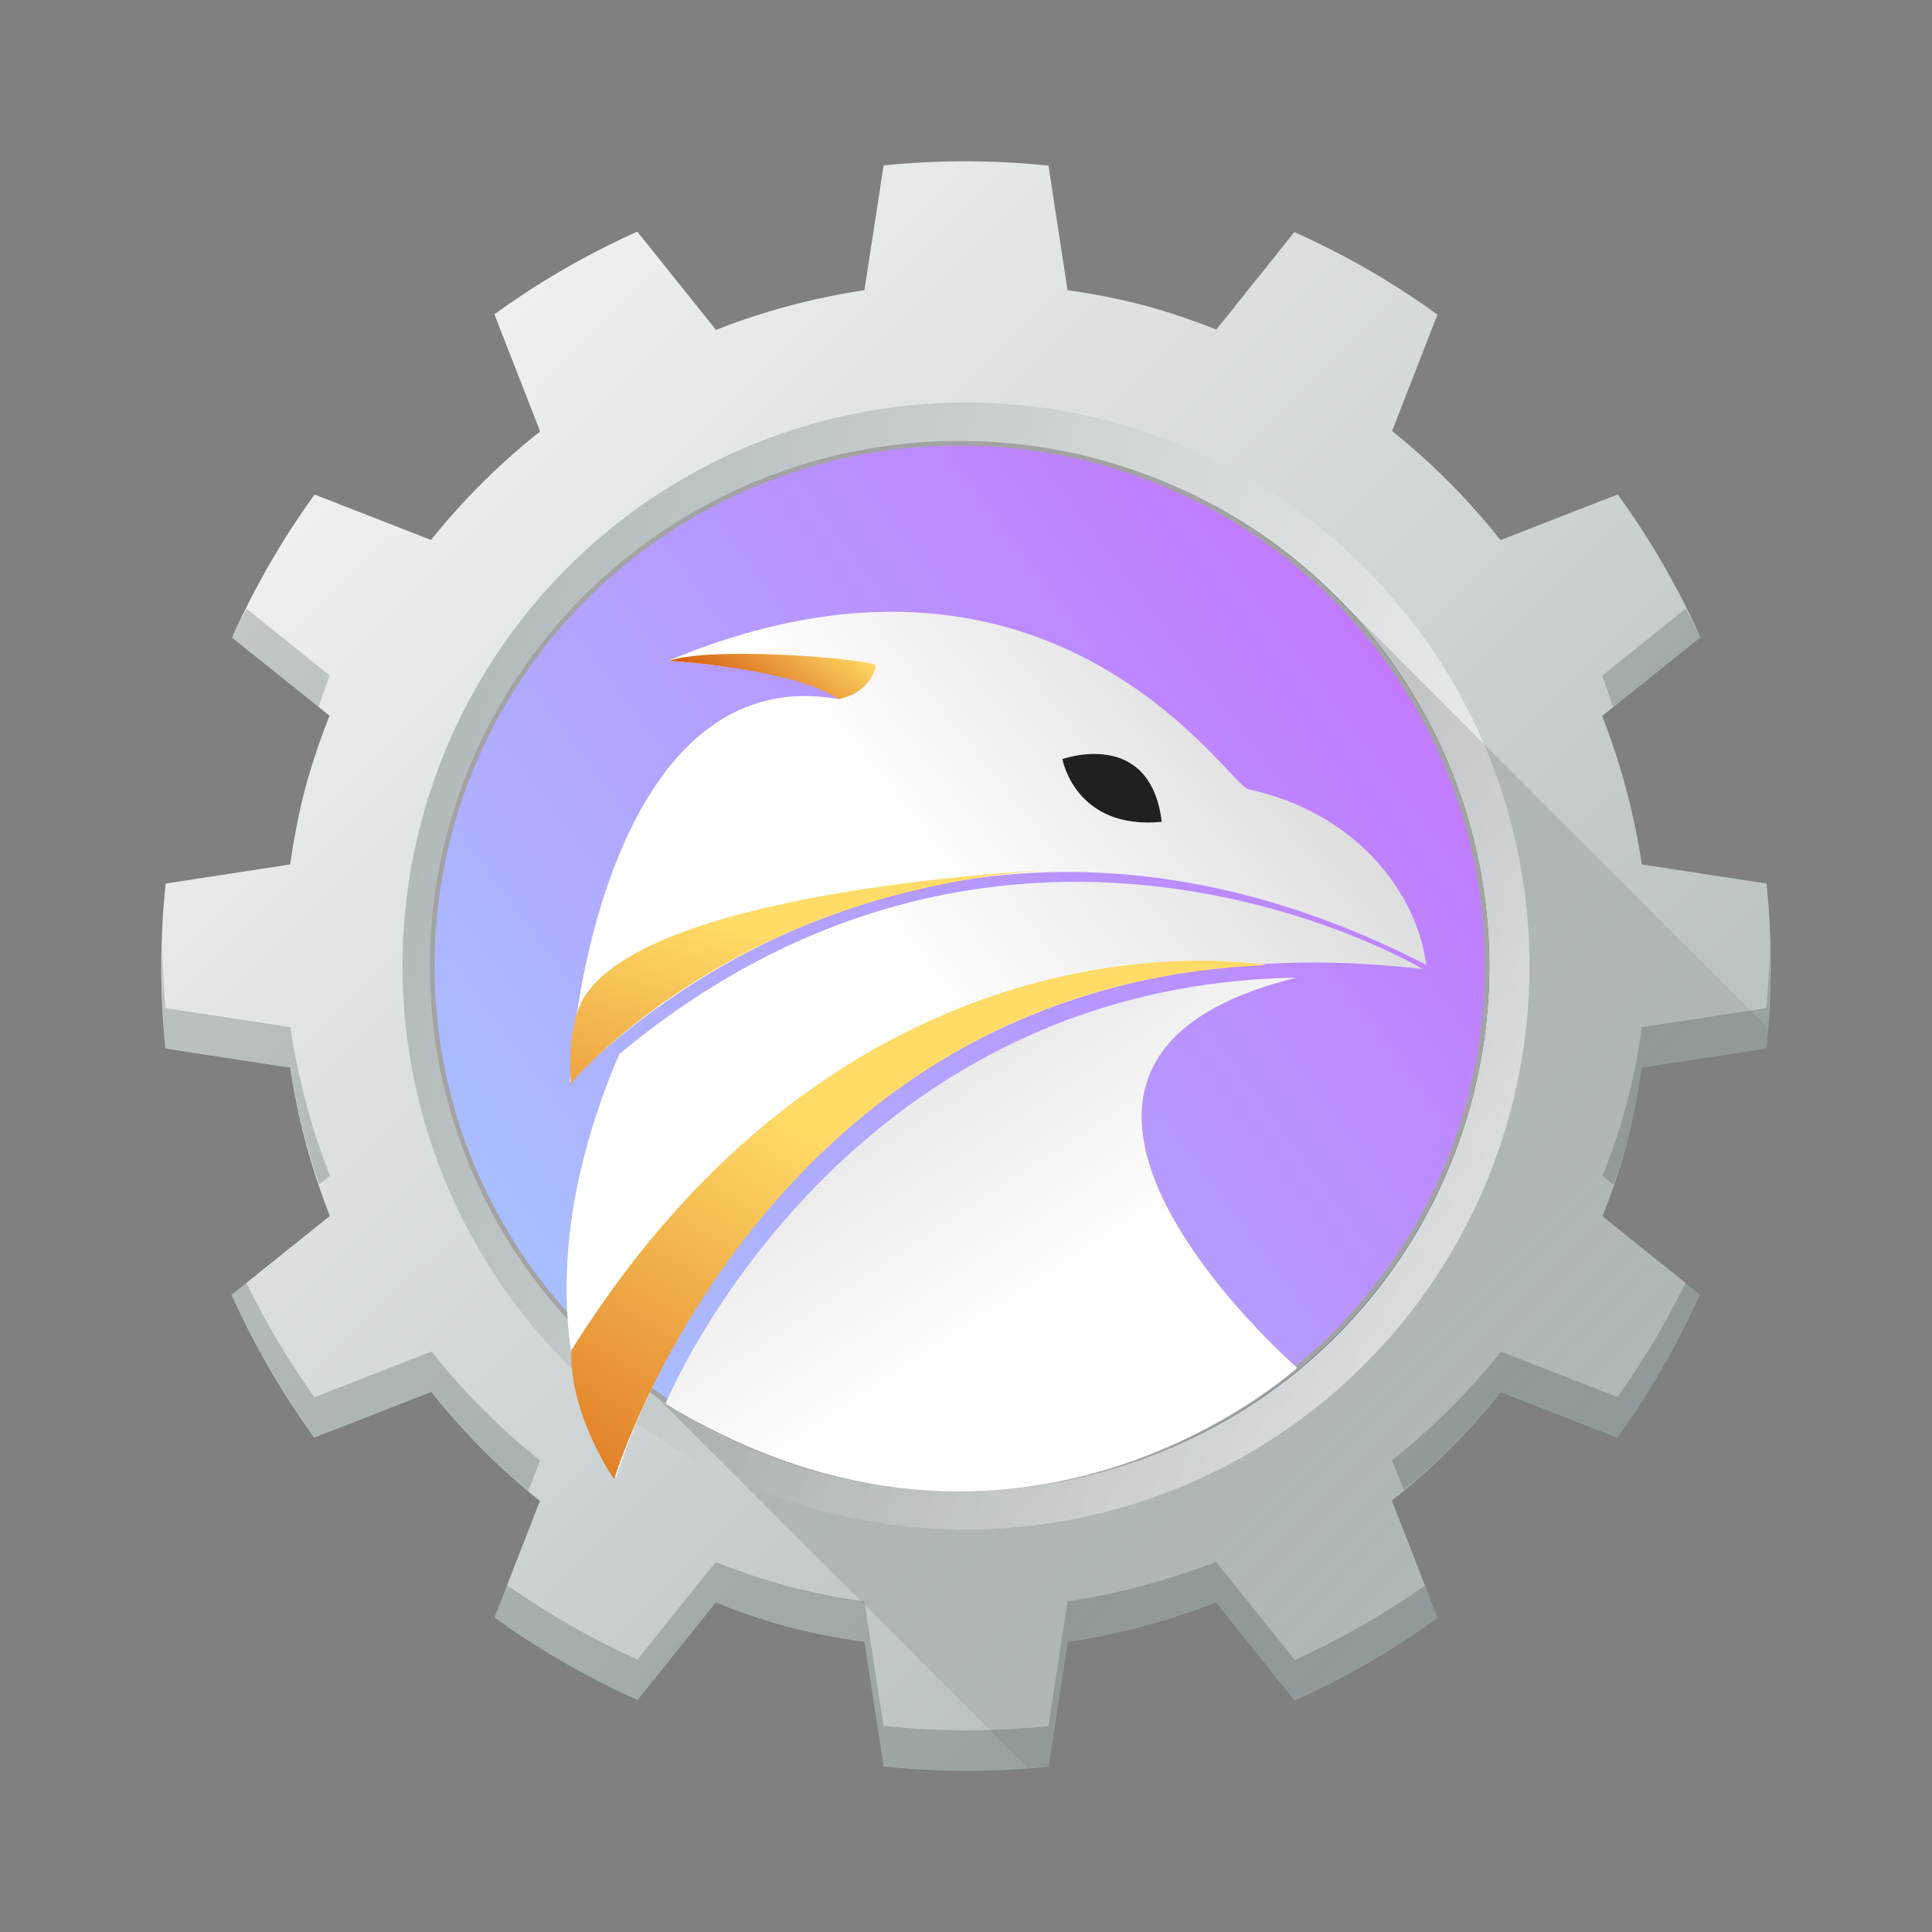 <?xml version="1.0" encoding="UTF-8" standalone="no"?>
<svg
   xmlns:dc="http://purl.org/dc/elements/1.1/"
   xmlns:cc="http://creativecommons.org/ns#"
   xmlns:rdf="http://www.w3.org/1999/02/22-rdf-syntax-ns#"
   xmlns:svg="http://www.w3.org/2000/svg"
   xmlns="http://www.w3.org/2000/svg"
   xmlns:xlink="http://www.w3.org/1999/xlink"
   xmlns:sodipodi="http://sodipodi.sourceforge.net/DTD/sodipodi-0.dtd"
   xmlns:inkscape="http://www.inkscape.org/namespaces/inkscape"
   width="48"
   height="48"
   version="1.1"
   id="svg54"
   sodipodi:docname="kdevelop.svg"
   inkscape:version="0.92.4 5da689c313, 2019-01-14">
  <rect width="100%" height="100%" fill="#808080" stroke="none"/>
  <sodipodi:namedview
     pagecolor="#ffffff"
     bordercolor="#666666"
     borderopacity="1"
     objecttolerance="10"
     gridtolerance="10"
     guidetolerance="10"
     inkscape:pageopacity="0"
     inkscape:pageshadow="2"
     inkscape:window-width="1280"
     inkscape:window-height="974"
     id="namedview56"
     showgrid="false"
     inkscape:zoom="13.906433"
     inkscape:cx="18.443416"
     inkscape:cy="26.019511"
     inkscape:window-x="0"
     inkscape:window-y="29"
     inkscape:window-maximized="1"
     inkscape:current-layer="svg54" />
  <defs
     id="defs28">
    <linearGradient
       id="a"
       y1="13.444"
       x1="17.03"
       y2="29.398"
       x2="34.764"
       gradientUnits="userSpaceOnUse"
       gradientTransform="translate(-53.39-40.971)">
      <stop
         stop-color="#375a7d"
         id="stop2" />
      <stop
         offset="1"
         stop-color="#377d50"
         id="stop4" />
    </linearGradient>
    <linearGradient
       id="b"
       x1="-44.39"
       x2="-14.394"
       gradientUnits="userSpaceOnUse"
       gradientTransform="translate(58.788 33.941)">
      <stop
         stop-color="#b0b8b8"
         id="stop7" />
      <stop
         offset="1"
         stop-color="#eff1f1"
         id="stop9" />
    </linearGradient>
    <linearGradient
       id="c"
       y1="-25.453"
       x1="-42.779"
       y2="-11.201"
       x2="-18.1"
       gradientUnits="userSpaceOnUse">
      <stop
         stop-color="#338173"
         id="stop12" />
      <stop
         offset="1"
         stop-color="#54d883"
         id="stop14" />
    </linearGradient>
    <linearGradient
       id="d"
       x1="13.864"
       x2="27.05"
       gradientUnits="userSpaceOnUse">
      <stop
         stop-color="#7ceca4"
         id="stop17" />
      <stop
         offset="1"
         stop-color="#e5fbf7"
         id="stop19" />
    </linearGradient>
    <linearGradient
       id="e"
       y1="23"
       x1="24"
       y2="39"
       x2="40"
       gradientUnits="userSpaceOnUse">
      <stop
         stop-color="#292c2f"
         id="stop22" />
      <stop
         offset="1"
         stop-opacity="0"
         id="stop24" />
    </linearGradient>
    <linearGradient
       xlink:href="#b"
       id="f"
       y1="15.778"
       x1="3.242"
       y2="37"
       x2="40"
       gradientUnits="userSpaceOnUse"
       gradientTransform="matrix(-.966-.259.259-.966 40.971 53.39)" />
    <linearGradient
       gradientUnits="userSpaceOnUse"
       gradientTransform="scale(1.009,0.991)"
       x1="188.148"
       y1="-33.844"
       x2="-27.027"
       y2="125.53"
       id="linearGradient-1">
      <stop
         stop-color="#D446FF"
         offset="0%"
         id="stop6" />
      <stop
         stop-color="#A0D8FF"
         offset="100%"
         id="stop8" />
    </linearGradient>
    <linearGradient
       gradientUnits="userSpaceOnUse"
       gradientTransform="scale(1.205,0.83)"
       x1="49.298"
       y1="81.097"
       x2="95.398"
       y2="56.09"
       id="linearGradient-2">
      <stop
         stop-color="#FFFFFF"
         offset="0%"
         id="stop11" />
      <stop
         stop-color="#DADADA"
         offset="100%"
         id="stop13" />
    </linearGradient>
    <linearGradient
       gradientUnits="userSpaceOnUse"
       gradientTransform="scale(1.114,0.898)"
       x1="61.021"
       y1="119.443"
       x2="27.009"
       y2="77.337"
       id="linearGradient-3">
      <stop
         stop-color="#FFFFFF"
         offset="0%"
         id="stop16" />
      <stop
         stop-color="#DADADA"
         offset="100%"
         id="stop18" />
    </linearGradient>
    <linearGradient
       gradientUnits="userSpaceOnUse"
       gradientTransform="scale(1.355,0.738)"
       x1="87.486"
       y1="37.282"
       x2="39.143"
       y2="58.523"
       id="linearGradient-4">
      <stop
         stop-color="#D0D0D0"
         offset="0%"
         id="stop21" />
      <stop
         stop-color="#FFFFFF"
         offset="100%"
         id="stop23" />
    </linearGradient>
    <linearGradient
       gradientUnits="userSpaceOnUse"
       gradientTransform="scale(1.164,0.859)"
       x1="39.132"
       y1="94.824"
       x2="-14.568"
       y2="160.96"
       id="linearGradient-5">
      <stop
         stop-color="#FFDC68"
         offset="0%"
         id="stop26" />
      <stop
         stop-color="#CE4300"
         offset="100%"
         id="stop28" />
    </linearGradient>
    <linearGradient
       gradientUnits="userSpaceOnUse"
       gradientTransform="scale(2.147,0.466)"
       x1="24.438"
       y1="54.426"
       x2="12.065"
       y2="58.199"
       id="linearGradient-6">
      <stop
         stop-color="#FFDC68"
         offset="0%"
         id="stop31" />
      <stop
         stop-color="#CE4300"
         offset="100%"
         id="stop33" />
    </linearGradient>
    <linearGradient
       gradientUnits="userSpaceOnUse"
       gradientTransform="scale(1.5,0.667)"
       x1="32.175"
       y1="91.749"
       x2="-13.135"
       y2="161.325"
       id="linearGradient-7">
      <stop
         stop-color="#FFDC68"
         offset="0%"
         id="stop36" />
      <stop
         stop-color="#CE4300"
         offset="100%"
         id="stop38" />
    </linearGradient>
  </defs>
  <g
     color="#000000"
     id="g50"
     inkscape:export-filename="/home/juraj/Projects/KDE/kdevelop-falkon-python/logo.png"
     inkscape:export-xdpi="1229.2891"
     inkscape:export-ydpi="1229.2891">
    <g
       stroke-linejoin="round"
       stroke-width="3"
       id="g34">
      <circle
         fill="url(#b)"
         cx="29.394"
         cy="16.971"
         r="15"
         stroke-linecap="round"
         transform="rotate(15)"
         id="circle30" />
      <path
         fill="url(#f)"
         d="m21.952 43.884a20 20 0 0 0 4.097 .006l.475-3.1a17 17 0 0 0 3.687 -.985l1.956 2.441a20 20 0 0 0 3.549 -2.054l-1.135-2.911a17 17 0 0 0 2.71 -2.695l2.893 1.127a20 20 0 0 0 2.05 -3.553l-2.422-1.941a17 17 0 0 0 .609 -1.819 17 17 0 0 0 .369 -1.877l3.094-.475a20 20 0 0 0 .006 -4.097l-3.1-.475a17 17 0 0 0 -.985 -3.687l2.441-1.956a20 20 0 0 0 -2.054 -3.549l-2.911 1.135A17 17 0 0 0 34.586 10.709L35.713 7.816A20 20 0 0 0 32.159 5.766L30.22 8.188A17 17 0 0 0 28.4 7.579 17 17 0 0 0 26.523 7.21L26.05 4.116a20 20 0 0 0 -4.097 -.006L21.476 7.21A17 17 0 0 0 17.789 8.196L15.833 5.755a20 20 0 0 0 -3.549 2.054l1.135 2.911a17 17 0 0 0 -2.71 2.695L7.816 12.287a20 20 0 0 0 -2.05 3.553l2.422 1.941a17 17 0 0 0 -.609 1.819 17 17 0 0 0 -.369 1.877l-3.094.475a20 20 0 0 0 -.006 4.097l3.1.475a17 17 0 0 0 .985 3.687l-2.441 1.956a20 20 0 0 0 2.054 3.549l2.911-1.135a17 17 0 0 0 2.695 2.71l-1.127 2.893a20 20 0 0 0 3.553 2.05l1.941-2.422a17 17 0 0 0 1.819 .609 17 17 0 0 0 1.877 .369zm-1.575-6.361a14 14 0 0 1 -9.899 -17.146 14 14 0 0 1 17.146 -9.899 14 14 0 0 1 9.899 17.146 14 14 0 0 1 -17.146 9.899"
         id="path32" />
    </g>
    <path
       opacity=".2"
       color-interpolation-filters="linearRGB"
       image-rendering="auto"
       color-rendering="auto"
       fill-rule="evenodd"
       d="m33.19 14.807l-18.387 18.387 10.736 10.734c.169-.013.338-.02.506-.037l.475-3.102c1.262-.189 2.499-.519 3.688-.984l1.957 2.441c1.25-.561 2.439-1.25 3.549-2.055l-1.135-2.91c1-.794 1.91-1.698 2.709-2.695l2.893 1.127c.803-1.111 1.491-2.301 2.051-3.553l-2.422-1.941c.237-.594.439-1.201.607-1.818.158-.618.283-1.245.371-1.877l3.092-.475c.018-.17.028-.34.041-.51z"
       color-interpolation="sRGB"
       text-rendering="auto"
       fill="url(#e)"
       shape-rendering="auto"
       id="path36" />
    <g
       stroke-linejoin="round"
       stroke-width="3"
       id="g48">
      <path
         opacity=".2"
         fill="#172525"
         d="m41.883 15.12l-2.078 1.666c.096.259.186.52.27.783l2.172-1.74c-.116-.239-.237-.475-.363-.709m-35.758.006c-.124.235-.244.472-.359.711l2.154 1.727c.083-.264.172-.526.268-.785zm-2.092 8.361c-.029.854-.004 1.708.076 2.559l3.102.475c.152.987.392 1.959.715 2.904l.27-.217c-.466-1.188-.796-2.425-.984-3.688l-3.102-.475c-.046-.518-.071-1.038-.076-1.559m39.934.02c-.008.514-.036 1.027-.084 1.539l-3.092.475c-.088.632-.212 1.259-.371 1.877-.168.617-.371 1.224-.607 1.818l.268.215c.124-.341.238-.685.34-1.033.159-.618.283-1.245.371-1.877l3.092-.475c.082-.844.11-1.692.084-2.539m-2.092 8.361c-.484.992-1.05 1.943-1.691 2.842l-2.893-1.127c-.799.997-1.708 1.902-2.709 2.695l.291.744c.886-.729 1.696-1.547 2.418-2.439l2.893 1.127c.804-1.111 1.491-2.301 2.051-3.553zm-35.758.006l-.363.291c.561 1.25 1.25 2.439 2.055 3.549l2.91-1.135c.715.901 1.519 1.728 2.4 2.467l.295-.758c-.997-.799-1.902-1.708-2.695-2.709l-2.91 1.135c-.641-.898-1.207-1.848-1.691-2.84m24.09 6.928c-1.188.465-2.425.796-3.688.984l-.475 3.102c-1.363.138-2.736.135-4.098-.008l-.475-3.092c-.632-.088-1.259-.212-1.877-.371-.617-.168-1.224-.371-1.818-.607l-1.941 2.422c-1.136-.513-2.221-1.132-3.242-1.848l-.311.797c1.111.804 2.301 1.491 3.553 2.051l1.941-2.422c.594.237 1.201.439 1.818.607.618.159 1.245.283 1.877.371l.475 3.092c1.362.143 2.735.145 4.098.008l.475-3.102c1.262-.189 2.499-.519 3.688-.984l1.957 2.441c1.25-.561 2.439-1.25 3.549-2.055l-.311-.795c-1.019.716-2.104 1.335-3.238 1.85z"
         id="path38" />
      <g
         stroke-linecap="round"
         id="g44">
        <circle
           fill="url(#a)"
           cx="-29.394"
           cy="-16.971"
           r="13"
           transform="matrix(-.966-.259.259-.966 0 0)"
           id="circle40" />
        <circle
           fill="url(#c)"
           cx="-29.394"
           cy="-16.971"
           r="12"
           transform="matrix(-.966-.259.259-.966 0 0)"
           id="circle42" />
      </g>
      <path
         fill="url(#d)"
         d="m24.17 24.21c2.858 3.724 3.309 8.175 1.01 9.942-2.302 1.766-6.965.288-9.823-3.437-2.858-3.724-2.828-8.284-.526-10.05 2.302-1.766 6.484-.179 9.342 3.546"
         id="path46" />
    </g>
  </g>
  <path
     fill="#334545"
     fill-rule="evenodd"
     d="m15 28l4 4 2-6z"
     id="path52"
     inkscape:export-filename="/home/juraj/Projects/KDE/kdevelop-falkon-python/logo.png"
     inkscape:export-xdpi="1229.2891"
     inkscape:export-ydpi="1229.2891" />
  <g
     transform="matrix(0.206,0,0,0.208,10.609,10.703)"
     style="fill:none;fill-rule:evenodd;stroke:none;stroke-width:1"
     id="Page-1"
     inkscape:export-filename="/home/juraj/Projects/KDE/kdevelop-falkon-python/logo.png"
     inkscape:export-xdpi="1229.2891"
     inkscape:export-ydpi="1229.2891">
    <g
       id="Icon-128">
      <g
         id="Group-2-Copy"
         transform="translate(0.606,1.413)">
        <ellipse
           style="fill:url(#linearGradient-1);fill-rule:nonzero;stroke:#a3a3a3;stroke-width:0.558"
           id="ellipse4650-0-7-2-3-4-4"
           cx="63.629"
           cy="62.531"
           rx="63.61"
           ry="62.459" />
        <path
           style="fill:url(#linearGradient-2)"
           inkscape:connector-curvature="0"
           d="m 22.24,123.592 c 0,0 19.878,-69.559 97.257,-60.714 0,0 -49.177,-29.193 -96.918,10.163 -14.099,32.659 -0.339,50.551 -0.339,50.551 z"
           id="path4652-2-7-9-7-2-7" />
        <path
           style="fill:url(#linearGradient-3)"
           inkscape:connector-curvature="0"
           d="m 28.158,114.794 c 0,0 20.742,-50.007 76.107,-50.886 -42.086,10.253 0.069,46.601 0.069,46.601 0,0 -33.291,30.164 -76.176,4.285 z"
           id="path4654-1-7-7-4-4-6" />
        <path
           style="fill:url(#linearGradient-4)"
           inkscape:connector-curvature="0"
           d="m 16.61,76.459 c 0,0 41.428,-45.571 103.294,-14.086 C 118.799,53.812 111.48,44.146 98.361,41.384 95.461,40.003 74.195,7.137 28.486,26.056 42.548,27.15 48.582,29.12 48.924,30.613 24.606,26.433 17.398,61.04 16.61,76.459 Z"
           id="path4656-5-6-43-8-0-8" />
        <path
           style="fill:#202020"
           inkscape:connector-curvature="0"
           d="m 76.025,37.802 c 0,0 10.599,-3.796 11.98,7.493 C 77.553,46.282 76.025,37.802 76.025,37.802 Z"
           id="path4658-6-9-5-0-2-9" />
        <path
           style="fill:url(#linearGradient-5)"
           inkscape:connector-curvature="0"
           d="m 21.963,123.818 c 0,0 18.121,-59.11 78.705,-61.397 0,0 -49.161,-8.97 -83.882,46.031 -0.193,7.781 5.178,15.366 5.178,15.366 z"
           id="path4660-5-1-6-0-7-6" />
        <path
           style="fill:url(#linearGradient-6)"
           inkscape:connector-curvature="0"
           d="m 28.537,26.061 c 0,0 15.111,0.879 20.506,4.589 2.253,-0.463 4.165,-2.006 4.49,-4.106 -1.933,-0.8 -19.626,-2.241 -24.996,-0.483 z"
           id="path4662-0-1-1-1-2-3" />
        <path
           style="fill:url(#linearGradient-7)"
           inkscape:connector-curvature="0"
           d="m 16.746,76.538 c 0,0 18.918,-22.723 57.111,-25.437 0,0 -51.992,2.35 -56.357,17.031 -1.213,3.53 -0.754,8.406 -0.754,8.406 z"
           id="path4442-5-0-9-4-6-0-96" />
      </g>
    </g>
  </g>
</svg>
